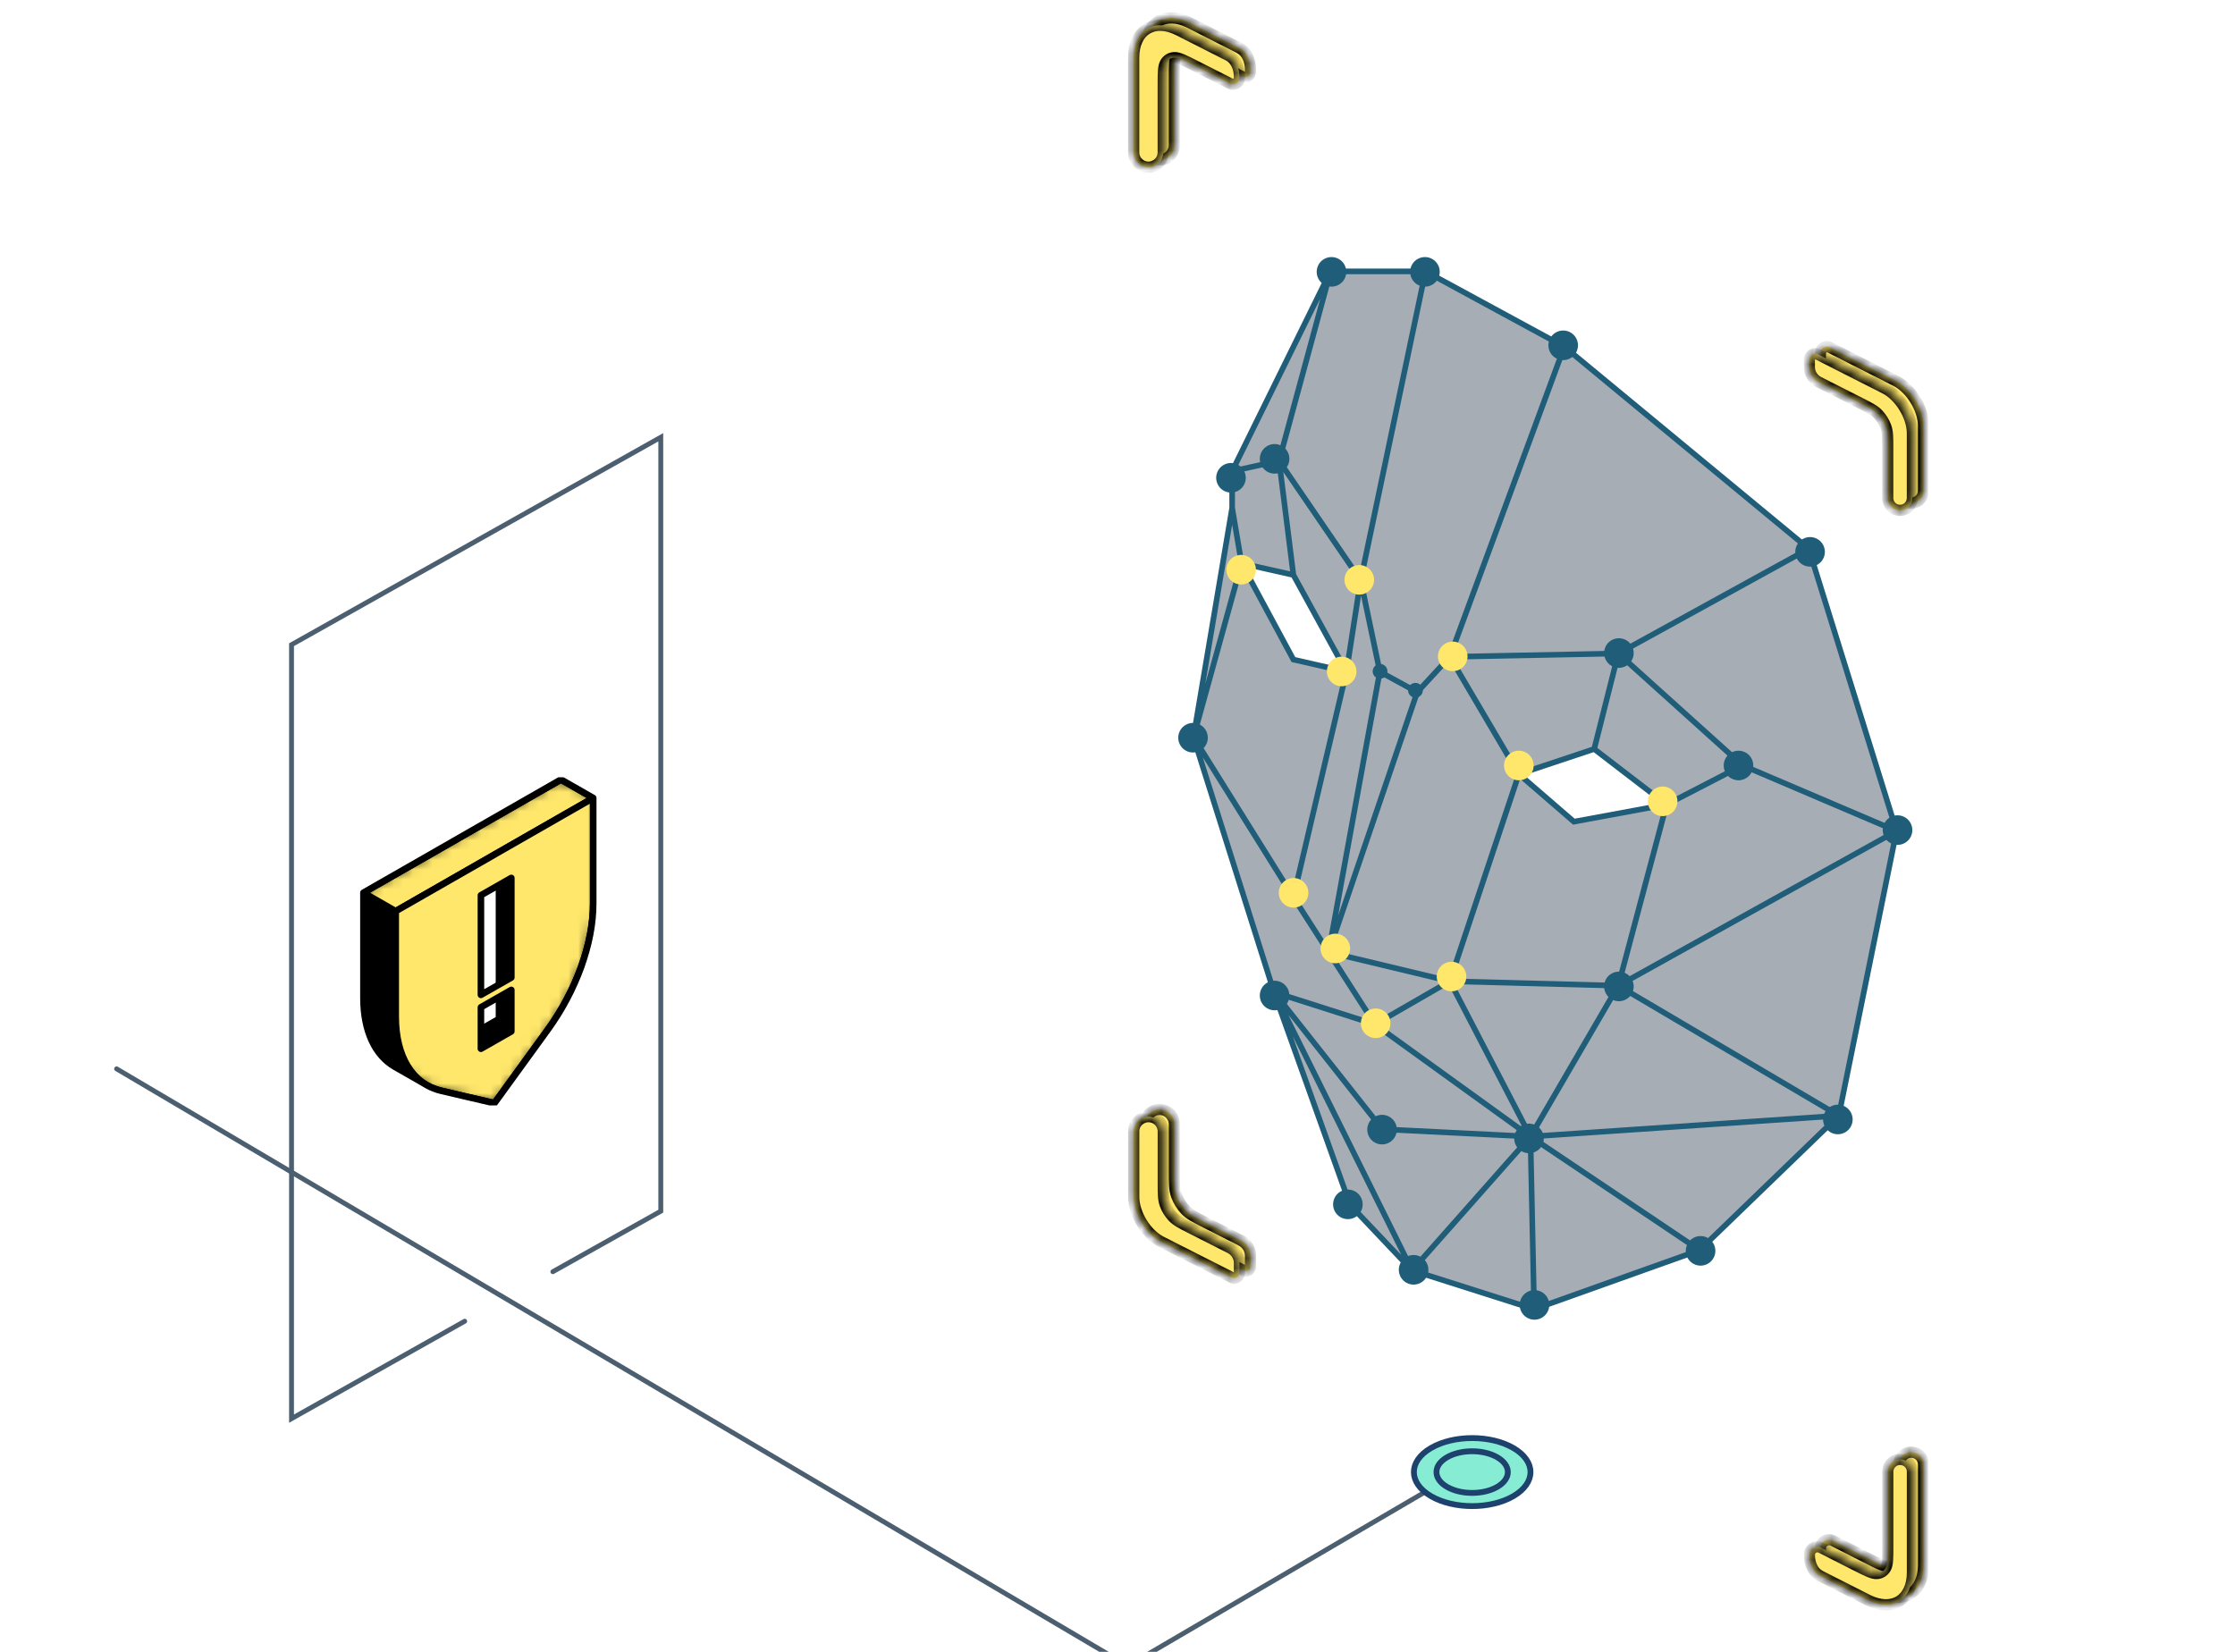 <svg width="230" height="170" viewBox="0 0 230 170" fill="none" xmlns="http://www.w3.org/2000/svg">
<g clip-path="url(#clip0_2003_12128)">
<path d="M151 151L110 175" stroke="#4B5F71" stroke-width="0.5" stroke-miterlimit="10" stroke-linecap="round"/>
<path d="M117 172L12 110" stroke="#4B5F71" stroke-width="0.5" stroke-miterlimit="10" stroke-linecap="round"/>
<path d="M147.258 149.025C149.601 147.658 153.399 147.658 155.742 149.025C158.086 150.391 158.086 152.609 155.742 153.975C153.399 155.342 149.601 155.342 147.258 153.975C144.914 152.609 144.914 150.391 147.258 149.025Z" fill="#86EDD4" stroke="#1D426D" stroke-width="0.6" stroke-miterlimit="10"/>
<path d="M151.496 149.356C149.467 149.356 147.823 150.316 147.823 151.5C147.823 152.684 149.467 153.644 151.496 153.644C153.525 153.644 155.17 152.684 155.17 151.5C155.17 150.316 153.525 149.356 151.496 149.356Z" fill="#86EDD4" stroke="#1D426D" stroke-width="0.6" stroke-miterlimit="10"/>
<mask id="path-5-inside-1_2003_12128" fill="white">
<path fill-rule="evenodd" clip-rule="evenodd" d="M122.435 2.348C119.879 1.051 117.807 2.324 117.807 5.19L117.807 14.944C117.807 15.539 118.155 16.08 118.696 16.327C119.703 16.787 120.848 16.051 120.848 14.944L120.848 8.041C120.848 6.749 120.848 6.103 121.072 5.723C121.269 5.389 121.584 5.196 121.971 5.171C122.411 5.143 122.987 5.435 124.139 6.019L127.821 7.887C128.214 8.086 128.68 7.8 128.68 7.359C128.68 7.314 128.68 7.269 128.681 7.225C128.702 6.324 128.362 5.353 127.558 4.946L122.435 2.348ZM188.276 35.737C187.842 35.517 187.329 35.892 187.329 36.379L187.329 37.002C187.329 37.654 187.695 38.25 188.276 38.545L192.115 40.492L192.115 40.492C193.267 41.076 193.843 41.368 194.283 41.843C194.67 42.26 194.985 42.772 195.182 43.306C195.406 43.914 195.406 44.56 195.406 45.851L195.406 50.517C195.407 51.014 195.696 51.465 196.148 51.671C196.988 52.054 197.943 51.441 197.943 50.517L197.943 43.829C197.943 42.068 196.669 39.993 195.098 39.197L188.276 35.737ZM128.685 129.22C128.685 128.568 128.319 127.971 127.737 127.677L124.144 125.854C122.992 125.27 122.416 124.978 121.976 124.503C121.589 124.086 121.274 123.574 121.077 123.039C120.852 122.432 120.852 121.786 120.852 120.495L120.852 115.699C120.852 115.104 120.505 114.563 119.963 114.316C118.956 113.857 117.811 114.593 117.811 115.699L117.812 122.41C117.812 124.171 119.086 126.245 120.657 127.042L128.017 130.775C128.323 130.93 128.685 130.678 128.685 130.334L128.685 129.22ZM188.404 161.399C187.673 161.028 187.334 160.175 187.334 159.354C187.334 158.688 188.037 158.256 188.632 158.558L192.12 160.326C193.272 160.911 193.848 161.203 194.288 161.175C194.675 161.15 194.99 160.957 195.187 160.623C195.411 160.243 195.411 159.597 195.411 158.305L195.411 150.719C195.411 149.795 196.366 149.182 197.206 149.565C197.657 149.771 197.947 150.222 197.947 150.719L197.948 161.048C197.948 163.915 195.876 165.188 193.319 163.891L188.404 161.399Z"/>
</mask>
<path fill-rule="evenodd" clip-rule="evenodd" d="M122.435 2.348C119.879 1.051 117.807 2.324 117.807 5.19L117.807 14.944C117.807 15.539 118.155 16.08 118.696 16.327C119.703 16.787 120.848 16.051 120.848 14.944L120.848 8.041C120.848 6.749 120.848 6.103 121.072 5.723C121.269 5.389 121.584 5.196 121.971 5.171C122.411 5.143 122.987 5.435 124.139 6.019L127.821 7.887C128.214 8.086 128.68 7.8 128.68 7.359C128.68 7.314 128.68 7.269 128.681 7.225C128.702 6.324 128.362 5.353 127.558 4.946L122.435 2.348ZM188.276 35.737C187.842 35.517 187.329 35.892 187.329 36.379L187.329 37.002C187.329 37.654 187.695 38.25 188.276 38.545L192.115 40.492L192.115 40.492C193.267 41.076 193.843 41.368 194.283 41.843C194.67 42.26 194.985 42.772 195.182 43.306C195.406 43.914 195.406 44.56 195.406 45.851L195.406 50.517C195.407 51.014 195.696 51.465 196.148 51.671C196.988 52.054 197.943 51.441 197.943 50.517L197.943 43.829C197.943 42.068 196.669 39.993 195.098 39.197L188.276 35.737ZM128.685 129.22C128.685 128.568 128.319 127.971 127.737 127.677L124.144 125.854C122.992 125.27 122.416 124.978 121.976 124.503C121.589 124.086 121.274 123.574 121.077 123.039C120.852 122.432 120.852 121.786 120.852 120.495L120.852 115.699C120.852 115.104 120.505 114.563 119.963 114.316C118.956 113.857 117.811 114.593 117.811 115.699L117.812 122.41C117.812 124.171 119.086 126.245 120.657 127.042L128.017 130.775C128.323 130.93 128.685 130.678 128.685 130.334L128.685 129.22ZM188.404 161.399C187.673 161.028 187.334 160.175 187.334 159.354C187.334 158.688 188.037 158.256 188.632 158.558L192.12 160.326C193.272 160.911 193.848 161.203 194.288 161.175C194.675 161.15 194.99 160.957 195.187 160.623C195.411 160.243 195.411 159.597 195.411 158.305L195.411 150.719C195.411 149.795 196.366 149.182 197.206 149.565C197.657 149.771 197.947 150.222 197.947 150.719L197.948 161.048C197.948 163.915 195.876 165.188 193.319 163.891L188.404 161.399Z" fill="#FFE76B"/>
<path d="M117.807 5.19L117.23 5.19L117.807 5.19ZM122.435 2.348L122.174 2.862L122.435 2.348ZM120.848 8.041L120.271 8.041L120.848 8.041ZM121.072 5.723L120.575 5.43L120.575 5.43L121.072 5.723ZM121.971 5.171L122.008 5.747L121.971 5.171ZM124.139 6.019L124.4 5.505L124.139 6.019ZM192.115 40.492L192.434 40.012L192.406 39.993L192.375 39.977L192.115 40.492ZM192.115 40.492L191.795 40.971L191.823 40.99L191.854 41.006L192.115 40.492ZM194.283 41.843L194.706 41.45H194.706L194.283 41.843ZM195.182 43.306L194.641 43.506V43.506L195.182 43.306ZM195.406 45.851L194.83 45.852V45.852L195.406 45.851ZM197.943 43.829L198.519 43.829L197.943 43.829ZM195.098 39.197L194.837 39.711H194.837L195.098 39.197ZM124.144 125.854L123.883 126.369L123.883 126.369L124.144 125.854ZM121.976 124.503L122.399 124.111L122.399 124.111L121.976 124.503ZM121.077 123.039L121.618 122.84L121.618 122.84L121.077 123.039ZM120.852 120.495L121.429 120.494L120.852 120.495ZM117.812 122.41L118.388 122.409L117.812 122.41ZM120.657 127.042L120.396 127.557H120.396L120.657 127.042ZM192.12 160.326L192.38 159.812H192.38L192.12 160.326ZM194.288 161.175L194.251 160.599L194.288 161.175ZM195.187 160.623L195.684 160.916V160.916L195.187 160.623ZM195.411 158.305L195.988 158.305L195.411 158.305ZM197.948 161.048L198.524 161.048L197.948 161.048ZM193.319 163.891L193.058 164.405H193.058L193.319 163.891ZM195.411 150.719L195.987 150.719L195.411 150.719ZM188.404 161.399L188.665 160.884L188.404 161.399ZM128.017 130.775L127.756 131.289L128.017 130.775ZM120.852 115.699L120.276 115.699L120.852 115.699ZM127.737 127.677L127.477 128.191L127.737 127.677ZM197.943 50.517L197.366 50.517L197.943 50.517ZM188.276 35.737L188.537 35.223L188.276 35.737ZM127.558 4.946L127.297 5.46L127.558 4.946ZM197.947 150.719L198.524 150.719L197.947 150.719ZM195.406 50.517L195.983 50.517L195.406 50.517ZM188.632 158.558L188.371 159.072L188.632 158.558ZM187.329 37.002L186.752 37.002L187.329 37.002ZM188.276 38.545L188.015 39.059L188.276 38.545ZM118.383 5.19C118.383 3.889 118.849 3.077 119.464 2.699C120.079 2.321 121.013 2.273 122.174 2.862L122.696 1.833C121.301 1.126 119.92 1.066 118.86 1.717C117.8 2.368 117.23 3.626 117.23 5.19L118.383 5.19ZM118.384 14.944L118.383 5.19L117.23 5.19L117.23 14.944L118.384 14.944ZM120.271 8.041L120.271 14.944L121.425 14.944L121.424 8.041L120.271 8.041ZM120.575 5.43C120.393 5.738 120.33 6.105 120.301 6.497C120.27 6.894 120.271 7.404 120.271 8.041L121.424 8.041C121.424 7.386 121.425 6.927 121.451 6.584C121.477 6.234 121.526 6.088 121.568 6.017L120.575 5.43ZM121.934 4.596C121.356 4.633 120.869 4.932 120.575 5.43L121.568 6.017C121.668 5.847 121.811 5.759 122.008 5.747L121.934 4.596ZM124.4 5.505C123.832 5.217 123.377 4.986 123.009 4.833C122.647 4.682 122.291 4.573 121.934 4.596L122.008 5.747C122.091 5.741 122.243 5.764 122.567 5.898C122.885 6.03 123.294 6.237 123.878 6.534L124.4 5.505ZM128.081 7.372L124.4 5.505L123.878 6.534L127.56 8.401L128.081 7.372ZM129.256 7.359C129.256 7.318 129.257 7.278 129.258 7.238L128.105 7.211C128.104 7.26 128.103 7.309 128.103 7.359L129.256 7.359ZM122.174 2.862L127.297 5.46L127.819 4.431L122.696 1.833L122.174 2.862ZM186.752 36.379L186.752 37.002L187.905 37.002L187.905 36.379L186.752 36.379ZM192.375 39.977L188.537 38.031L188.015 39.059L191.854 41.006L192.375 39.977ZM192.434 40.012L192.434 40.012L191.795 40.971L191.795 40.971L192.434 40.012ZM194.706 41.45C194.18 40.883 193.492 40.543 192.375 39.977L191.854 41.006C193.041 41.608 193.506 41.853 193.86 42.235L194.706 41.45ZM195.723 43.107C195.499 42.501 195.144 41.923 194.706 41.45L193.86 42.235C194.195 42.596 194.47 43.044 194.641 43.506L195.723 43.107ZM195.983 45.851C195.983 44.599 195.991 43.833 195.723 43.107L194.641 43.506C194.821 43.995 194.83 44.52 194.83 45.852L195.983 45.851ZM195.983 50.517L195.983 45.851L194.83 45.852L194.83 50.517L195.983 50.517ZM197.366 43.829L197.366 50.517L198.52 50.517L198.519 43.829L197.366 43.829ZM194.837 39.711C195.506 40.05 196.145 40.683 196.618 41.453C197.091 42.223 197.366 43.079 197.366 43.829L198.519 43.829C198.519 42.818 198.158 41.756 197.601 40.849C197.044 39.943 196.26 39.139 195.358 38.682L194.837 39.711ZM188.015 36.251L194.837 39.711L195.358 38.682L188.537 35.223L188.015 36.251ZM127.998 127.162L124.405 125.34L123.883 126.369L127.477 128.191L127.998 127.162ZM124.405 125.34C123.217 124.738 122.753 124.493 122.399 124.111L121.553 124.896C122.079 125.463 122.767 125.803 123.883 126.369L124.405 125.34ZM122.399 124.111C122.063 123.75 121.789 123.302 121.618 122.84L120.536 123.239C120.759 123.845 121.114 124.422 121.553 124.896L122.399 124.111ZM121.618 122.84C121.437 122.351 121.429 121.826 121.429 120.494L120.276 120.495C120.276 121.747 120.268 122.513 120.536 123.239L121.618 122.84ZM121.429 120.494L121.429 115.699L120.276 115.699L120.276 120.495L121.429 120.494ZM117.235 115.699L117.235 122.41L118.388 122.409L118.388 115.699L117.235 115.699ZM117.235 122.41C117.235 123.421 117.597 124.483 118.154 125.39C118.71 126.296 119.494 127.099 120.396 127.557L120.918 126.528C120.248 126.188 119.609 125.556 119.136 124.786C118.664 124.016 118.388 123.16 118.388 122.409L117.235 122.41ZM120.396 127.557L127.756 131.289L128.278 130.26L120.918 126.528L120.396 127.557ZM129.262 130.334L129.262 129.22L128.108 129.22L128.108 130.334L129.262 130.334ZM192.38 159.812L188.892 158.043L188.371 159.072L191.859 160.841L192.38 159.812ZM194.251 160.599C194.168 160.605 194.016 160.582 193.692 160.448C193.374 160.316 192.965 160.109 192.38 159.812L191.859 160.841C192.427 161.129 192.882 161.36 193.25 161.513C193.612 161.663 193.968 161.773 194.325 161.75L194.251 160.599ZM194.69 160.329C194.59 160.499 194.448 160.587 194.251 160.599L194.325 161.75C194.902 161.713 195.389 161.414 195.684 160.916L194.69 160.329ZM194.834 158.305C194.834 158.96 194.834 159.419 194.808 159.762C194.782 160.112 194.733 160.258 194.69 160.329L195.684 160.916C195.865 160.608 195.929 160.241 195.958 159.849C195.988 159.452 195.988 158.942 195.988 158.305L194.834 158.305ZM194.834 150.719L194.834 158.305L195.988 158.305L195.987 150.719L194.834 150.719ZM198.524 161.048L198.524 150.719L197.371 150.719L197.371 161.049L198.524 161.048ZM193.058 164.405C194.454 165.113 195.834 165.173 196.894 164.522C197.954 163.871 198.525 162.613 198.524 161.048L197.371 161.049C197.371 162.35 196.906 163.162 196.29 163.539C195.675 163.917 194.741 163.966 193.58 163.377L193.058 164.405ZM188.144 161.913L193.058 164.405L193.58 163.377L188.665 160.884L188.144 161.913ZM195.987 150.719C195.987 150.215 196.508 149.88 196.966 150.089L197.445 149.04C196.223 148.483 194.834 149.376 194.834 150.719L195.987 150.719ZM186.757 159.354C186.758 160.297 187.146 161.407 188.144 161.913L188.665 160.884C188.2 160.648 187.911 160.053 187.911 159.354L186.757 159.354ZM127.756 131.289C128.499 131.666 129.262 131.047 129.262 130.334L128.108 130.334C128.108 130.298 128.127 130.275 128.144 130.263C128.154 130.256 128.172 130.248 128.197 130.246C128.225 130.243 128.254 130.249 128.278 130.26L127.756 131.289ZM120.202 113.792C118.814 113.158 117.235 114.173 117.235 115.699L118.388 115.699C118.388 115.012 119.099 114.556 119.724 114.841L120.202 113.792ZM121.429 115.699C121.429 114.878 120.949 114.132 120.202 113.792L119.724 114.841C120.06 114.994 120.276 115.33 120.276 115.699L121.429 115.699ZM127.477 128.191C127.864 128.388 128.108 128.785 128.108 129.22L129.262 129.22C129.262 128.351 128.773 127.555 127.998 127.162L127.477 128.191ZM195.909 52.196C197.131 52.753 198.52 51.86 198.52 50.517L197.366 50.517C197.366 51.021 196.846 51.356 196.388 51.147L195.909 52.196ZM187.905 36.379C187.905 36.341 187.927 36.295 187.969 36.266C187.988 36.253 188.002 36.25 188.007 36.249C188.009 36.249 188.01 36.249 188.015 36.251L188.537 35.223C188.1 35.001 187.637 35.092 187.31 35.32C186.987 35.545 186.752 35.93 186.752 36.379L187.905 36.379ZM129.258 7.238C129.281 6.23 128.906 4.983 127.819 4.431L127.297 5.46C127.818 5.724 128.123 6.418 128.105 7.211L129.258 7.238ZM196.966 150.089C197.213 150.202 197.371 150.448 197.371 150.719L198.524 150.719C198.524 149.996 198.102 149.34 197.445 149.04L196.966 150.089ZM194.83 50.517C194.83 51.24 195.252 51.896 195.909 52.196L196.388 51.147C196.141 51.034 195.983 50.788 195.983 50.517L194.83 50.517ZM127.56 8.401C128.337 8.795 129.256 8.23 129.256 7.359L128.103 7.359C128.103 7.363 128.103 7.365 128.102 7.365C128.102 7.366 128.102 7.366 128.102 7.366C128.102 7.367 128.1 7.369 128.096 7.372C128.092 7.374 128.089 7.375 128.088 7.375C128.088 7.375 128.088 7.375 128.087 7.375C128.087 7.374 128.085 7.374 128.081 7.372L127.56 8.401ZM118.457 16.852C119.846 17.485 121.425 16.47 121.425 14.944L120.271 14.944C120.271 15.631 119.561 16.088 118.936 15.802L118.457 16.852ZM187.911 159.354C187.911 159.118 188.16 158.965 188.371 159.072L188.892 158.043C187.914 157.547 186.757 158.258 186.757 159.354L187.911 159.354ZM186.752 37.002C186.752 37.871 187.241 38.666 188.015 39.059L188.537 38.031C188.15 37.834 187.905 37.437 187.905 37.002L186.752 37.002ZM117.23 14.944C117.23 15.765 117.71 16.511 118.457 16.852L118.936 15.802C118.599 15.649 118.384 15.313 118.384 14.944L117.23 14.944Z" fill="black" mask="url(#path-5-inside-1_2003_12128)"/>
<mask id="path-7-inside-2_2003_12128" fill="white">
<path fill-rule="evenodd" clip-rule="evenodd" d="M121.293 3.109C118.736 1.813 116.664 3.085 116.664 5.952L116.664 15.684C116.665 16.28 117.012 16.82 117.554 17.068C118.561 17.527 119.705 16.791 119.705 15.684L119.705 8.802C119.705 7.511 119.705 6.865 119.929 6.485C120.126 6.151 120.441 5.958 120.828 5.933C121.268 5.905 121.844 6.197 122.996 6.781L126.589 8.603C127.027 8.825 127.545 8.507 127.545 8.015C127.545 7.988 127.545 7.961 127.545 7.934C127.558 7.052 127.214 6.112 126.428 5.713L121.293 3.109ZM187.053 36.458C186.659 36.258 186.194 36.594 186.194 37.035L186.194 37.768C186.194 38.419 186.56 39.016 187.142 39.31L191.41 41.475C192.409 41.981 192.908 42.235 193.29 42.646C193.625 43.008 193.898 43.453 194.069 43.916C194.264 44.442 194.264 45.002 194.264 46.122L194.264 51.258C194.264 51.755 194.554 52.206 195.006 52.412C195.846 52.795 196.801 52.181 196.801 51.258L196.8 44.591C196.8 42.829 195.526 40.755 193.955 39.958L187.053 36.458ZM127.55 129.985C127.55 129.333 127.184 128.737 126.603 128.442L122.564 126.394L122.564 126.394L122.564 126.394L122.564 126.394C121.565 125.887 121.065 125.634 120.684 125.223C120.348 124.861 120.075 124.416 119.904 123.953C119.71 123.427 119.71 122.867 119.71 121.747L119.71 116.44C119.71 115.844 119.362 115.304 118.82 115.057C117.814 114.597 116.669 115.333 116.669 116.44L116.669 123.171C116.669 124.933 117.943 127.007 119.514 127.804L126.792 131.495C127.14 131.671 127.55 131.381 127.55 130.991L127.55 129.985ZM187.312 162.185C186.543 161.796 186.197 160.89 186.199 160.028C186.199 160.022 186.199 160.017 186.199 160.011C186.199 159.394 186.85 158.995 187.4 159.274L190.977 161.088C192.129 161.672 192.705 161.964 193.145 161.936C193.532 161.911 193.847 161.718 194.044 161.384C194.269 161.004 194.269 160.358 194.269 159.067L194.268 151.459C194.268 150.536 195.223 149.922 196.063 150.305C196.515 150.512 196.805 150.963 196.805 151.459L196.805 161.81C196.805 164.676 194.733 165.949 192.177 164.653L187.312 162.185Z"/>
</mask>
<path fill-rule="evenodd" clip-rule="evenodd" d="M121.293 3.109C118.736 1.813 116.664 3.085 116.664 5.952L116.664 15.684C116.665 16.28 117.012 16.82 117.554 17.068C118.561 17.527 119.705 16.791 119.705 15.684L119.705 8.802C119.705 7.511 119.705 6.865 119.929 6.485C120.126 6.151 120.441 5.958 120.828 5.933C121.268 5.905 121.844 6.197 122.996 6.781L126.589 8.603C127.027 8.825 127.545 8.507 127.545 8.015C127.545 7.988 127.545 7.961 127.545 7.934C127.558 7.052 127.214 6.112 126.428 5.713L121.293 3.109ZM187.053 36.458C186.659 36.258 186.194 36.594 186.194 37.035L186.194 37.768C186.194 38.419 186.56 39.016 187.142 39.31L191.41 41.475C192.409 41.981 192.908 42.235 193.29 42.646C193.625 43.008 193.898 43.453 194.069 43.916C194.264 44.442 194.264 45.002 194.264 46.122L194.264 51.258C194.264 51.755 194.554 52.206 195.006 52.412C195.846 52.795 196.801 52.181 196.801 51.258L196.8 44.591C196.8 42.829 195.526 40.755 193.955 39.958L187.053 36.458ZM127.55 129.985C127.55 129.333 127.184 128.737 126.603 128.442L122.564 126.394L122.564 126.394L122.564 126.394L122.564 126.394C121.565 125.887 121.065 125.634 120.684 125.223C120.348 124.861 120.075 124.416 119.904 123.953C119.71 123.427 119.71 122.867 119.71 121.747L119.71 116.44C119.71 115.844 119.362 115.304 118.82 115.057C117.814 114.597 116.669 115.333 116.669 116.44L116.669 123.171C116.669 124.933 117.943 127.007 119.514 127.804L126.792 131.495C127.14 131.671 127.55 131.381 127.55 130.991L127.55 129.985ZM187.312 162.185C186.543 161.796 186.197 160.89 186.199 160.028C186.199 160.022 186.199 160.017 186.199 160.011C186.199 159.394 186.85 158.995 187.4 159.274L190.977 161.088C192.129 161.672 192.705 161.964 193.145 161.936C193.532 161.911 193.847 161.718 194.044 161.384C194.269 161.004 194.269 160.358 194.269 159.067L194.268 151.459C194.268 150.536 195.223 149.922 196.063 150.305C196.515 150.512 196.805 150.963 196.805 151.459L196.805 161.81C196.805 164.676 194.733 165.949 192.177 164.653L187.312 162.185Z" fill="#FFE76B"/>
<path d="M116.664 5.952L116.087 5.952L116.664 5.952ZM121.293 3.109L121.032 3.623L121.293 3.109ZM119.705 8.802L119.128 8.802L119.705 8.802ZM119.929 6.485L119.433 6.192L119.433 6.192L119.929 6.485ZM120.828 5.933L120.865 6.508L120.828 5.933ZM122.996 6.781L123.257 6.267L122.996 6.781ZM191.41 41.475L191.149 41.989L191.41 41.475ZM193.29 42.646L192.867 43.038V43.038L193.29 42.646ZM194.069 43.916L193.528 44.115L194.069 43.916ZM194.264 46.122L193.687 46.122L194.264 46.122ZM196.8 44.591L197.377 44.591L196.8 44.591ZM193.955 39.958L193.694 40.472H193.694L193.955 39.958ZM122.564 126.394L122.825 125.88L122.807 125.87L122.788 125.863L122.564 126.394ZM122.564 126.394L122.328 126.92L122.34 126.925L122.564 126.394ZM122.564 126.394L122.29 126.901L122.309 126.911L122.328 126.92L122.564 126.394ZM122.564 126.394L122.837 125.886L122.831 125.883L122.824 125.88L122.564 126.394ZM120.684 125.223L120.261 125.615L120.261 125.615L120.684 125.223ZM119.904 123.953L119.363 124.153L119.363 124.153L119.904 123.953ZM119.71 121.747L120.287 121.747L119.71 121.747ZM116.669 123.171L117.246 123.171L116.669 123.171ZM119.514 127.804L119.253 128.318L119.253 128.318L119.514 127.804ZM190.977 161.088L191.238 160.574H191.238L190.977 161.088ZM193.145 161.936L193.108 161.361L193.145 161.936ZM194.044 161.384L194.541 161.677V161.677L194.044 161.384ZM194.269 159.067L194.845 159.066L194.269 159.067ZM196.805 161.81L197.382 161.81L196.805 161.81ZM192.177 164.653L191.916 165.167L192.177 164.653ZM196.805 151.459L197.381 151.459L196.805 151.459ZM194.268 151.459L193.692 151.459L194.268 151.459ZM186.199 160.028L186.776 160.03L186.199 160.028ZM187.312 162.185L187.572 161.671L187.312 162.185ZM126.589 8.603L126.328 9.117L126.589 8.603ZM194.264 51.258L194.841 51.258L194.264 51.258ZM126.603 128.442L126.864 127.928L126.603 128.442ZM127.55 129.985L126.974 129.985L127.55 129.985ZM126.792 131.495L126.532 132.009L126.792 131.495ZM127.545 7.934L126.969 7.926L127.545 7.934ZM119.71 116.44L119.133 116.44L119.71 116.44ZM196.801 51.258L196.224 51.258L196.801 51.258ZM186.194 37.768L185.617 37.768L186.194 37.768ZM187.142 39.31L187.402 38.796L187.142 39.31ZM117.241 5.952C117.241 4.65 117.706 3.839 118.321 3.461C118.937 3.083 119.871 3.035 121.032 3.623L121.554 2.595C120.158 1.887 118.778 1.827 117.718 2.478C116.658 3.129 116.087 4.387 116.087 5.952L117.241 5.952ZM117.241 15.684L117.241 5.952L116.087 5.952L116.088 15.684L117.241 15.684ZM119.128 8.802L119.129 15.684L120.282 15.684L120.282 8.802L119.128 8.802ZM119.433 6.192C119.251 6.5 119.188 6.867 119.158 7.258C119.128 7.655 119.128 8.166 119.128 8.802L120.282 8.802C120.282 8.147 120.282 7.689 120.308 7.345C120.334 6.996 120.383 6.85 120.426 6.778L119.433 6.192ZM120.791 5.357C120.214 5.394 119.727 5.693 119.433 6.192L120.426 6.778C120.526 6.608 120.668 6.521 120.865 6.508L120.791 5.357ZM123.257 6.267C122.69 5.979 122.235 5.748 121.867 5.595C121.504 5.444 121.148 5.334 120.791 5.357L120.865 6.508C120.948 6.503 121.101 6.525 121.424 6.66C121.742 6.792 122.151 6.999 122.736 7.295L123.257 6.267ZM126.85 8.088L123.257 6.267L122.736 7.295L126.328 9.117L126.85 8.088ZM128.122 8.015C128.122 7.991 128.122 7.966 128.122 7.942L126.969 7.926C126.968 7.956 126.968 7.986 126.968 8.015L128.122 8.015ZM121.032 3.623L126.167 6.227L126.688 5.199L121.554 2.595L121.032 3.623ZM185.617 37.035L185.617 37.768L186.771 37.768L186.771 37.035L185.617 37.035ZM191.67 40.961L187.402 38.796L186.881 39.825L191.149 41.989L191.67 40.961ZM193.712 42.254C193.245 41.75 192.634 41.449 191.67 40.961L191.149 41.989C192.183 42.514 192.571 42.72 192.867 43.038L193.712 42.254ZM194.61 43.716C194.413 43.181 194.1 42.672 193.712 42.254L192.867 43.038C193.151 43.345 193.384 43.724 193.528 44.115L194.61 43.716ZM194.84 46.122C194.84 45.042 194.848 44.361 194.61 43.716L193.528 44.115C193.679 44.523 193.687 44.962 193.687 46.122L194.84 46.122ZM194.841 51.258L194.84 46.122L193.687 46.122L193.687 51.258L194.841 51.258ZM196.224 44.591L196.224 51.258L197.377 51.258L197.377 44.591L196.224 44.591ZM193.694 40.472C194.364 40.812 195.002 41.444 195.475 42.214C195.948 42.984 196.224 43.84 196.224 44.591L197.377 44.591C197.377 43.58 197.015 42.517 196.458 41.611C195.901 40.704 195.118 39.901 194.216 39.444L193.694 40.472ZM186.793 36.972L193.694 40.472L194.216 39.444L187.314 35.944L186.793 36.972ZM126.864 127.928L122.825 125.88L122.303 126.908L126.342 128.956L126.864 127.928ZM122.788 125.863L122.788 125.863L122.34 126.925L122.34 126.925L122.788 125.863ZM122.8 125.868L122.8 125.868L122.328 126.92L122.328 126.92L122.8 125.868ZM122.838 125.886L122.837 125.886L122.29 126.901L122.29 126.901L122.838 125.886ZM122.824 125.88C121.79 125.355 121.402 125.149 121.107 124.83L120.261 125.615C120.729 126.119 121.34 126.42 122.303 126.908L122.824 125.88ZM121.107 124.831C120.823 124.524 120.59 124.145 120.445 123.753L119.363 124.153C119.561 124.687 119.874 125.197 120.261 125.615L121.107 124.831ZM120.445 123.753C120.295 123.346 120.287 122.907 120.287 121.747L119.133 121.747C119.133 122.827 119.125 123.508 119.363 124.153L120.445 123.753ZM120.287 121.747L120.286 116.44L119.133 116.44L119.133 121.747L120.287 121.747ZM116.092 116.44L116.092 123.171L117.246 123.171L117.245 116.44L116.092 116.44ZM116.092 123.171C116.092 124.182 116.454 125.244 117.011 126.151C117.568 127.058 118.352 127.861 119.253 128.318L119.775 127.289C119.106 126.95 118.467 126.318 117.994 125.547C117.521 124.777 117.246 123.922 117.246 123.171L116.092 123.171ZM119.253 128.318L126.532 132.009L127.053 130.98L119.775 127.289L119.253 128.318ZM128.127 130.991L128.127 129.985L126.974 129.985L126.974 130.991L128.127 130.991ZM185.623 160.011C185.623 160.016 185.623 160.021 185.623 160.026L186.776 160.03C186.776 160.023 186.776 160.017 186.776 160.011L185.623 160.011ZM191.238 160.574L187.66 158.759L187.139 159.788L190.716 161.602L191.238 160.574ZM193.108 161.361C193.025 161.366 192.873 161.344 192.55 161.209C192.231 161.077 191.822 160.87 191.238 160.574L190.716 161.602C191.284 161.89 191.739 162.121 192.107 162.274C192.47 162.425 192.825 162.535 193.182 162.512L193.108 161.361ZM193.548 161.091C193.448 161.26 193.305 161.348 193.108 161.361L193.182 162.512C193.76 162.475 194.247 162.176 194.541 161.677L193.548 161.091ZM193.692 159.067C193.692 159.722 193.692 160.18 193.666 160.524C193.639 160.873 193.59 161.019 193.548 161.091L194.541 161.677C194.723 161.369 194.786 161.002 194.816 160.611C194.846 160.213 194.845 159.703 194.845 159.066L193.692 159.067ZM193.692 151.459L193.692 159.067L194.845 159.066L194.845 151.459L193.692 151.459ZM197.382 161.81L197.381 151.459L196.228 151.459L196.229 161.81L197.382 161.81ZM191.916 165.167C193.311 165.875 194.691 165.935 195.751 165.284C196.811 164.633 197.382 163.375 197.382 161.81L196.229 161.81C196.229 163.112 195.763 163.923 195.148 164.301C194.533 164.679 193.598 164.727 192.437 164.138L191.916 165.167ZM187.051 162.7L191.916 165.167L192.437 164.138L187.572 161.671L187.051 162.7ZM195.824 150.83C196.07 150.942 196.228 151.188 196.228 151.459L197.381 151.459C197.381 150.737 196.96 150.081 196.302 149.781L195.824 150.83ZM194.845 151.459C194.845 150.956 195.366 150.621 195.824 150.83L196.302 149.781C195.081 149.223 193.691 150.116 193.692 151.459L194.845 151.459ZM186.776 160.011C186.776 159.825 186.973 159.704 187.139 159.788L187.66 158.759C186.727 158.286 185.623 158.964 185.623 160.011L186.776 160.011ZM185.623 160.026C185.62 161.003 186.011 162.172 187.051 162.7L187.572 161.671C187.075 161.419 186.774 160.776 186.776 160.03L185.623 160.026ZM126.328 9.117C127.15 9.534 128.122 8.937 128.122 8.015L126.968 8.015C126.968 8.076 126.904 8.116 126.85 8.088L126.328 9.117ZM119.06 114.532C117.671 113.898 116.092 114.913 116.092 116.44L117.245 116.44C117.245 115.753 117.956 115.296 118.581 115.581L119.06 114.532ZM193.687 51.258C193.687 51.98 194.109 52.636 194.766 52.936L195.245 51.887C194.999 51.775 194.841 51.529 194.841 51.258L193.687 51.258ZM126.342 128.956C126.729 129.153 126.974 129.551 126.974 129.985L128.127 129.985C128.127 129.116 127.639 128.321 126.864 127.928L126.342 128.956ZM126.532 132.009C127.323 132.41 128.127 131.741 128.127 130.991L126.974 130.991C126.974 130.986 126.975 130.981 126.976 130.979C126.977 130.979 126.977 130.979 126.977 130.978C126.978 130.978 126.986 130.973 127.001 130.971C127.02 130.969 127.039 130.973 127.053 130.98L126.532 132.009ZM186.771 37.035C186.771 37.028 186.773 37.019 186.778 37.009C186.784 36.998 186.793 36.988 186.803 36.981C186.813 36.974 186.817 36.975 186.812 36.975C186.81 36.976 186.806 36.976 186.801 36.975C186.796 36.974 186.793 36.973 186.793 36.972L187.314 35.944C186.901 35.734 186.461 35.816 186.149 36.031C185.841 36.243 185.617 36.608 185.617 37.035L186.771 37.035ZM128.122 7.942C128.136 6.949 127.753 5.739 126.688 5.199L126.167 6.227C126.676 6.486 126.98 7.155 126.969 7.926L128.122 7.942ZM120.286 116.44C120.286 115.619 119.807 114.873 119.06 114.532L118.581 115.581C118.917 115.735 119.133 116.07 119.133 116.44L120.286 116.44ZM194.766 52.936C195.988 53.494 197.377 52.601 197.377 51.258L196.224 51.258C196.224 51.761 195.703 52.096 195.245 51.887L194.766 52.936ZM117.314 17.592C118.703 18.226 120.282 17.211 120.282 15.684L119.129 15.684C119.129 16.371 118.418 16.828 117.793 16.543L117.314 17.592ZM185.617 37.768C185.617 38.637 186.106 39.432 186.881 39.825L187.402 38.796C187.015 38.6 186.771 38.202 186.771 37.768L185.617 37.768ZM116.088 15.684C116.088 16.506 116.567 17.251 117.314 17.592L117.793 16.543C117.457 16.39 117.241 16.054 117.241 15.684L116.088 15.684Z" fill="black" mask="url(#path-7-inside-2_2003_12128)"/>
<path fill-rule="evenodd" clip-rule="evenodd" d="M157.876 134.735L145.313 130.737L138.94 124.01L131.103 102.107L122.817 75.864L126.799 52.268L126.797 48.494L136.924 27.928L146.696 27.928L160.98 35.685L186.133 56.476L195.168 85.525L189.227 114.818L174.899 128.659L157.876 134.735ZM156.301 79.668L161.965 84.563L171.501 82.801L164.055 77.084L156.301 79.668ZM133.101 67.879L127.764 57.973L133.101 59.171L138.56 69.126L133.101 67.879Z" fill="#233345" fill-opacity="0.4"/>
<path d="M126.797 48.494L126.799 52.268M126.797 48.494L131.626 47.429M126.797 48.494L136.924 27.928M140.023 59.712L141.995 69.126M140.023 59.712L131.626 47.429M140.023 59.712L146.696 27.928M140.023 59.712L138.56 69.126M141.995 69.126L145.843 71.232M141.995 69.126L136.725 97.99M145.843 71.232L149.197 67.598M145.843 71.232L136.725 97.99M149.197 67.598L166.536 67.253M149.197 67.598L160.98 35.685M149.197 67.598L156.301 79.668M166.536 67.253L179.312 78.764M166.536 67.253L164.055 77.084M166.536 67.253L186.133 56.476M179.312 78.764L171.501 82.801M179.312 78.764L195.168 85.525M127.764 57.973L133.101 67.879L138.56 69.126M127.764 57.973L133.101 59.171M127.764 57.973L126.799 52.268M127.764 57.973L122.817 75.864M138.56 69.126L133.101 59.171M138.56 69.126L133.101 92.341M156.301 79.668L161.965 84.563L171.501 82.801M156.301 79.668L164.055 77.084M156.301 79.668L149.197 100.98M171.501 82.801L164.055 77.084M171.501 82.801L166.536 101.441M136.725 97.99L141.492 105.42M136.725 97.99L149.197 100.98M136.725 97.99L133.101 92.341M149.197 100.98L166.536 101.441M149.197 100.98L157.496 116.971M149.197 100.98L141.492 105.42M166.536 101.441L157.496 116.971M166.536 101.441L195.168 85.525M166.536 101.441L189.227 114.818M189.227 114.818L157.496 116.971M189.227 114.818L174.899 128.659M189.227 114.818L195.168 85.525M157.496 116.971L157.876 134.735M157.496 116.971L141.492 105.42M157.496 116.971L145.313 130.737M157.496 116.971L142.253 116.212L131.103 102.107M157.496 116.971L174.899 128.659M157.876 134.735L145.313 130.737M157.876 134.735L174.899 128.659M145.313 130.737L138.94 124.01L131.103 102.107M145.313 130.737L131.103 102.107M131.103 102.107L141.492 105.42M131.103 102.107L122.817 75.864M141.492 105.42L133.101 92.341M122.817 75.864L126.799 52.268M122.817 75.864L133.101 92.341M133.101 59.171L131.626 47.429M131.626 47.429L136.924 27.928M195.168 85.525L186.133 56.476M186.133 56.476L160.98 35.685M160.98 35.685L146.696 27.928M146.696 27.928L136.924 27.928" stroke="#1F5D79" stroke-width="0.577"/>
<circle cx="166.598" cy="67.208" r="1.522" transform="rotate(20.078 166.598 67.208)" fill="#1F5D79"/>
<circle cx="178.905" cy="78.781" r="1.522" transform="rotate(20.078 178.905 78.781)" fill="#1F5D79"/>
<circle cx="139.881" cy="59.674" r="1.522" transform="rotate(20.078 139.881 59.674)" fill="#FFE76B"/>
<circle cx="171.1" cy="82.469" r="1.522" transform="rotate(20.078 171.1 82.469)" fill="#FFE76B"/>
<circle cx="156.301" cy="78.781" r="1.522" transform="rotate(20.078 156.301 78.781)" fill="#FFE76B"/>
<circle cx="138.069" cy="69.103" r="1.522" transform="rotate(20.078 138.069 69.103)" fill="#FFE76B"/>
<circle cx="127.723" cy="58.63" r="1.522" transform="rotate(20.078 127.723 58.63)" fill="#FFE76B"/>
<circle cx="133.12" cy="91.885" r="1.522" transform="rotate(20.078 133.12 91.885)" fill="#FFE76B"/>
<circle cx="137.415" cy="97.614" r="1.522" transform="rotate(20.078 137.415 97.614)" fill="#FFE76B"/>
<circle cx="149.374" cy="100.501" r="1.522" transform="rotate(20.078 149.374 100.501)" fill="#FFE76B"/>
<circle cx="122.774" cy="75.922" r="1.522" transform="rotate(20.078 122.774 75.922)" fill="#1F5D79"/>
<circle cx="166.598" cy="101.517" r="1.522" transform="rotate(20.078 166.598 101.517)" fill="#1F5D79"/>
<circle cx="195.272" cy="85.429" r="1.522" transform="rotate(20.078 195.272 85.429)" fill="#1F5D79"/>
<circle cx="189.131" cy="115.21" r="1.522" transform="rotate(20.078 189.131 115.21)" fill="#1F5D79"/>
<circle cx="175.004" cy="128.731" r="1.522" transform="rotate(20.078 175.004 128.731)" fill="#1F5D79"/>
<circle cx="157.911" cy="134.294" r="1.522" transform="rotate(20.078 157.911 134.294)" fill="#1F5D79"/>
<circle cx="157.348" cy="117.161" r="1.522" transform="rotate(20.078 157.348 117.161)" fill="#1F5D79"/>
<circle cx="145.471" cy="130.682" r="1.522" transform="rotate(20.078 145.471 130.682)" fill="#1F5D79"/>
<circle cx="138.709" cy="123.946" r="1.522" transform="rotate(20.078 138.709 123.946)" fill="#1F5D79"/>
<circle cx="131.167" cy="102.452" r="1.522" transform="rotate(20.078 131.167 102.452)" fill="#1F5D79"/>
<circle cx="141.569" cy="105.311" r="1.522" transform="rotate(20.078 141.569 105.311)" fill="#FFE76B"/>
<circle cx="142.225" cy="116.255" r="1.522" transform="rotate(20.078 142.225 116.255)" fill="#1F5D79"/>
<circle cx="146.639" cy="27.978" r="1.522" transform="rotate(20.078 146.639 27.978)" fill="#1F5D79"/>
<circle cx="160.866" cy="35.538" r="1.522" transform="rotate(20.078 160.866 35.538)" fill="#1F5D79"/>
<circle cx="186.272" cy="56.795" r="1.522" transform="rotate(20.078 186.272 56.795)" fill="#1F5D79"/>
<circle cx="137.022" cy="27.978" r="1.522" transform="rotate(20.078 137.022 27.978)" fill="#1F5D79"/>
<circle cx="0.761" cy="0.761" r="0.761" transform="matrix(0.939 0.343 0.343 -0.939 144.686 71.495)" fill="#1F5D79"/>
<circle cx="0.761" cy="0.761" r="0.761" transform="matrix(0.939 0.343 0.343 -0.939 141.045 69.544)" fill="#1F5D79"/>
<circle cx="149.499" cy="67.553" r="1.522" transform="rotate(20.078 149.499 67.553)" fill="#FFE76B"/>
<circle cx="131.167" cy="47.221" r="1.522" transform="rotate(20.078 131.167 47.221)" fill="#1F5D79"/>
<circle cx="126.678" cy="49.172" r="1.522" transform="rotate(20.078 126.678 49.172)" fill="#1F5D79"/>
<path d="M56.892 130.877L68 124.65V45L30 66.35V146L47.822 135.975" stroke="#4B5F71" stroke-width="0.5" stroke-miterlimit="10" stroke-linecap="round"/>
<g clip-path="url(#clip1_2003_12128)">
<path fill-rule="evenodd" clip-rule="evenodd" d="M57.73 80.231L47.567 86.052H47.571L37.404 91.873V102.723C37.404 106.092 38.584 108.612 40.627 109.787L43.943 111.682C44.384 111.937 44.866 112.128 45.388 112.252L50.883 113.534L56.377 105.957C59.303 101.919 61.045 97.077 61.045 92.976V82.126L57.73 80.231ZM47.883 91.736L51.012 89.954V104.672L47.883 106.454L47.883 91.736Z" fill="black"/>
<mask id="mask0_2003_12128" style="mask-type:luminance" maskUnits="userSpaceOnUse" x="37" y="80" width="25" height="34">
<path d="M47.571 86.052L57.733 80.23L61.049 82.126V92.976C61.049 97.077 59.307 101.919 56.381 105.956L50.886 113.534L45.391 112.251C44.869 112.128 44.388 111.937 43.946 111.682L40.631 109.787C38.588 108.612 37.408 106.092 37.408 102.723V91.873L47.575 86.052H47.571Z" fill="white"/>
</mask>
<g mask="url(#mask0_2003_12128)">
<path d="M61.047 82.126L57.731 80.231L37.402 91.873L40.713 93.773L61.047 82.126Z" fill="#FFE76B" stroke="black" stroke-width="0.677" stroke-miterlimit="10" stroke-linejoin="round"/>
<path fill-rule="evenodd" clip-rule="evenodd" d="M61.049 82.126L50.882 87.951H50.89L40.723 93.773V104.623C40.723 108.724 42.465 111.567 45.391 112.252L50.886 113.534L56.381 105.957C59.307 101.919 61.049 97.077 61.049 92.976V82.126ZM52.619 90.352L49.491 92.135V102.388L52.619 100.606V90.352ZM52.619 101.876L49.491 103.661L49.491 107.933L52.619 106.149V101.876Z" fill="#FFE76B"/>
<path d="M50.882 87.951V88.29C50.729 88.29 50.594 88.186 50.555 88.038C50.516 87.89 50.581 87.734 50.714 87.658L50.882 87.951ZM61.049 82.126L60.881 81.832C60.985 81.772 61.114 81.773 61.218 81.833C61.323 81.894 61.387 82.005 61.387 82.126H61.049ZM50.89 87.951V87.613C51.043 87.613 51.178 87.716 51.217 87.864C51.256 88.013 51.191 88.169 51.058 88.245L50.89 87.951ZM40.723 93.773H40.385C40.385 93.651 40.45 93.539 40.555 93.479L40.723 93.773ZM45.391 112.252L45.314 112.581L45.314 112.581L45.391 112.252ZM50.886 113.534L51.16 113.733C51.08 113.843 50.942 113.894 50.809 113.864L50.886 113.534ZM56.381 105.957L56.655 106.155L56.655 106.155L56.381 105.957ZM49.491 92.135H49.153C49.153 92.013 49.218 91.901 49.323 91.841L49.491 92.135ZM52.619 90.352L52.452 90.058C52.557 89.998 52.685 89.999 52.789 90.059C52.894 90.12 52.958 90.231 52.958 90.352H52.619ZM49.491 102.388L49.658 102.682C49.554 102.742 49.425 102.742 49.321 102.681C49.217 102.62 49.153 102.509 49.153 102.388H49.491ZM52.619 100.606H52.958C52.958 100.727 52.892 100.84 52.787 100.9L52.619 100.606ZM49.491 103.661H49.153C49.153 103.539 49.218 103.427 49.323 103.367L49.491 103.661ZM52.619 101.876L52.452 101.583C52.556 101.523 52.685 101.523 52.789 101.584C52.894 101.644 52.958 101.756 52.958 101.876H52.619ZM49.491 107.933L49.659 108.227C49.554 108.286 49.425 108.286 49.321 108.225C49.217 108.165 49.153 108.053 49.153 107.933H49.491ZM52.619 106.149H52.958C52.958 106.27 52.892 106.382 52.787 106.442L52.619 106.149ZM50.714 87.658L60.881 81.832L61.217 82.419L51.05 88.245L50.714 87.658ZM50.89 88.29H50.882V87.613H50.89V88.29ZM40.555 93.479L50.722 87.658L51.058 88.245L40.891 94.066L40.555 93.479ZM40.385 104.623V93.773H41.062V104.623H40.385ZM45.314 112.581C42.172 111.846 40.385 108.806 40.385 104.623H41.062C41.062 108.642 42.758 111.288 45.468 111.922L45.314 112.581ZM50.809 113.864L45.314 112.581L45.468 111.922L50.963 113.205L50.809 113.864ZM56.655 106.155L51.16 113.733L50.612 113.335L56.107 105.758L56.655 106.155ZM61.387 92.976C61.387 97.163 59.613 102.073 56.655 106.155L56.107 105.758C59 101.766 60.711 96.992 60.711 92.976H61.387ZM61.387 82.126V92.976H60.711V82.126H61.387ZM49.323 91.841L52.452 90.058L52.787 90.646L49.658 92.429L49.323 91.841ZM49.153 102.388V92.135H49.829V102.388H49.153ZM52.787 100.9L49.658 102.682L49.323 102.095L52.452 100.312L52.787 100.9ZM52.958 90.352V100.606H52.281V90.352H52.958ZM49.323 103.367L52.452 101.583L52.787 102.17L49.659 103.955L49.323 103.367ZM49.153 107.933L49.153 103.661H49.829L49.829 107.933H49.153ZM52.787 106.442L49.659 108.227L49.323 107.639L52.452 105.855L52.787 106.442ZM52.958 101.876V106.149H52.281V101.876H52.958Z" fill="black"/>
</g>
<path d="M47.565 86.052L57.728 80.231L61.043 82.126V92.976C61.043 97.078 59.301 101.919 56.375 105.957L50.88 113.534L45.385 112.252C44.864 112.128 44.382 111.937 43.94 111.683L40.625 109.787C38.582 108.613 37.402 106.092 37.402 102.724V91.873L47.569 86.052H47.565Z" stroke="black" stroke-width="0.677" stroke-miterlimit="10" stroke-linejoin="round"/>
</g>
</g>
<defs>
<clipPath id="clip0_2003_12128">
<rect width="230" height="170" fill="white"/>
</clipPath>
<clipPath id="clip1_2003_12128">
<rect width="24.448" height="33.761" fill="white" transform="matrix(-1 0 0 1 61.447 80)"/>
</clipPath>
</defs>
</svg>
